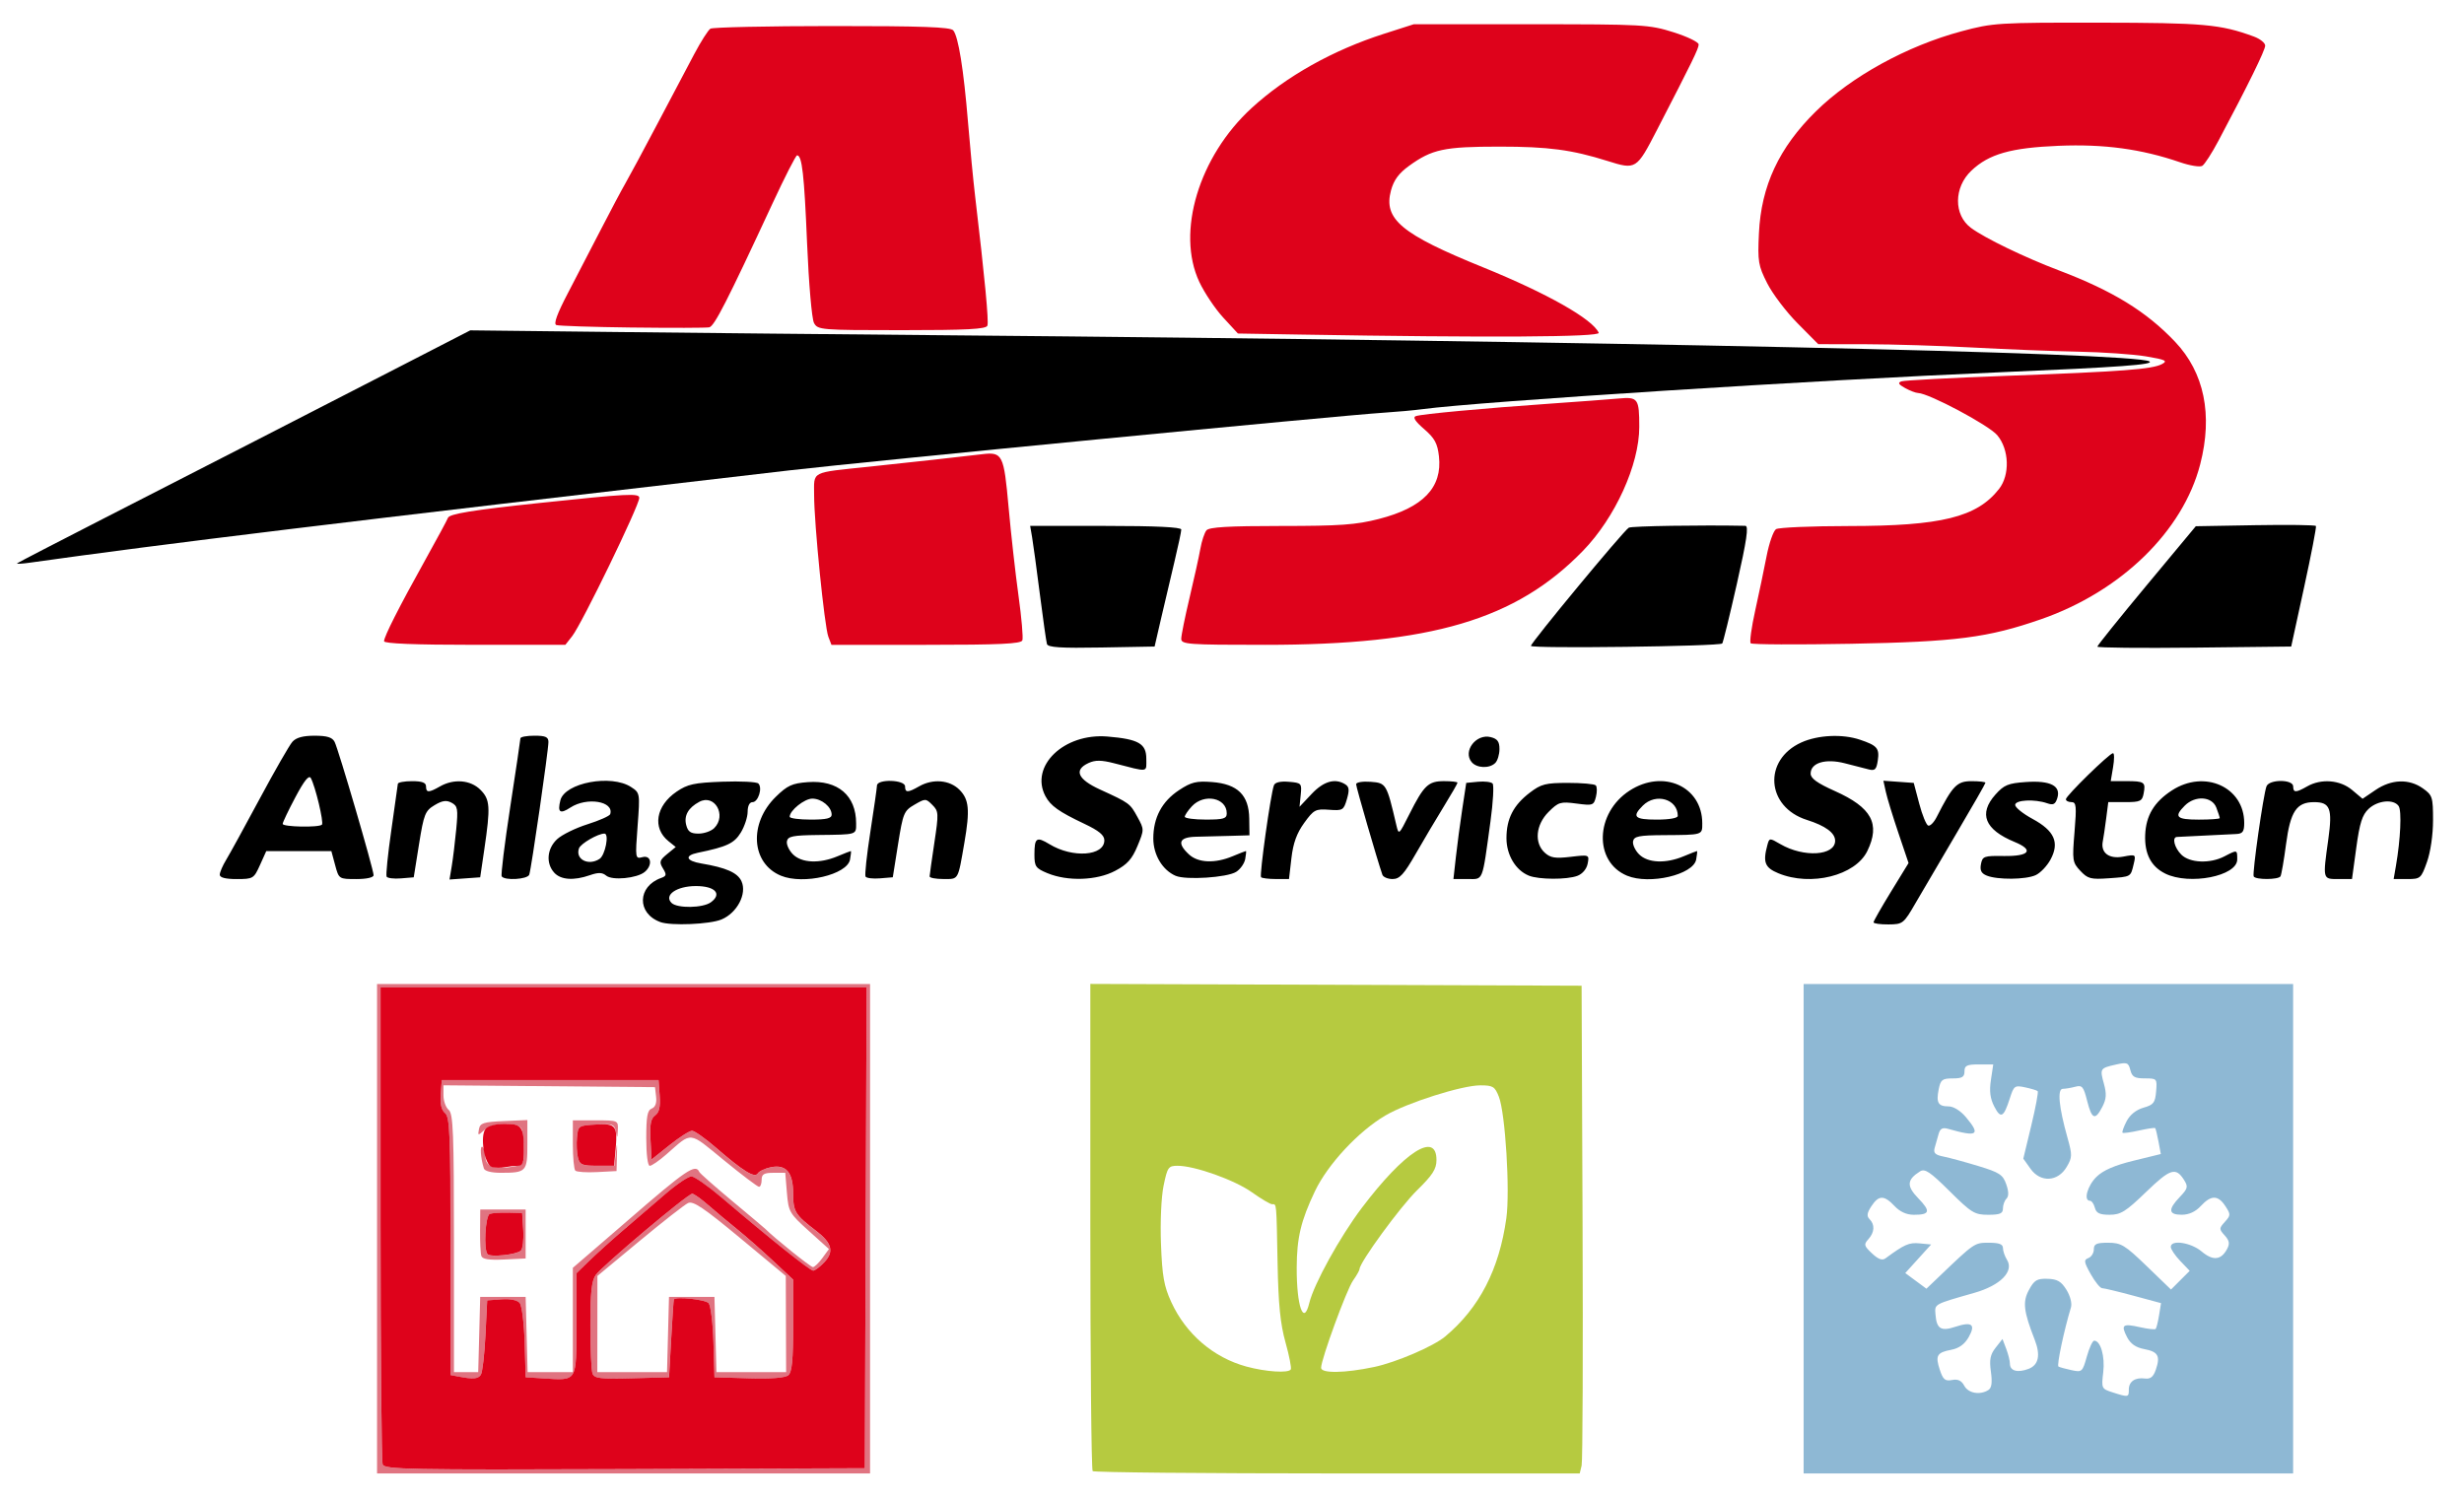 <?xml version="1.0" encoding="UTF-8"?>
<!-- Created with Inkscape (http://www.inkscape.org/) -->
<svg width="192.23mm" height="116.94mm" version="1.1" viewBox="0 0 192.23 116.94" xml:space="preserve" xmlns="http://www.w3.org/2000/svg"><g transform="translate(-1.28 -94.763)"><path d="m141.99 190.63v-19.095h38.189v38.189h-38.189zm25.369 12.564c0-0.644 0.483-0.98 1.264-0.879 0.426 0.055 0.652-0.129 0.845-0.69 0.367-1.069 0.178-1.403-0.91-1.607-0.653-0.123-1.064-0.409-1.333-0.929-0.501-0.968-0.352-1.084 1.003-0.779 0.613 0.138 1.164 0.2 1.226 0.138 0.062-0.062 0.181-0.54 0.266-1.063l0.154-0.951-2.162-0.583c-1.189-0.321-2.285-0.583-2.434-0.583s-0.549-0.492-0.886-1.093c-0.535-0.952-0.559-1.114-0.187-1.257 0.235-0.09 0.427-0.396 0.427-0.68 0-0.423 0.203-0.516 1.118-0.516 1.009 0 1.302 0.178 3.009 1.826l1.892 1.826 0.73-0.73 0.73-0.73-0.738-0.771c-0.406-0.424-0.738-0.917-0.738-1.097 0-0.583 1.566-0.35 2.407 0.358 0.884 0.744 1.518 0.683 1.986-0.193 0.222-0.414 0.179-0.655-0.186-1.059-0.449-0.496-0.449-0.55 0.014-1.061 0.456-0.504 0.459-0.582 0.036-1.228-0.57-0.87-1.113-0.872-1.915-7e-3 -0.415 0.448-0.925 0.682-1.487 0.682-1.042 0-1.087-0.41-0.152-1.386 0.619-0.647 0.661-0.802 0.347-1.305-0.655-1.049-1.075-0.92-2.973 0.912-1.592 1.537-1.981 1.78-2.85 1.78-0.777 0-1.039-0.124-1.149-0.546-0.079-0.3-0.251-0.546-0.384-0.546-0.521 0-0.201-1.172 0.509-1.867 0.519-0.508 1.407-0.895 2.885-1.257l2.135-0.523-0.182-0.972c-0.1-0.535-0.216-1.007-0.258-1.05-0.042-0.043-0.611 0.043-1.264 0.189-0.653 0.147-1.231 0.224-1.284 0.171-0.053-0.053 0.09-0.456 0.318-0.895 0.261-0.505 0.746-0.894 1.316-1.057 0.788-0.225 0.913-0.385 0.987-1.272 0.083-0.996 0.067-1.014-0.881-1.014-0.79 0-0.996-0.118-1.129-0.648-0.147-0.585-0.256-0.627-1.118-0.433-1.252 0.282-1.272 0.314-0.944 1.502 0.219 0.792 0.191 1.19-0.124 1.799-0.561 1.085-0.821 0.982-1.187-0.475-0.278-1.106-0.389-1.237-0.919-1.095-0.331 0.089-0.772 0.163-0.979 0.165-0.442 4e-3 -0.306 1.425 0.363 3.803 0.384 1.366 0.38 1.543-0.058 2.287-0.687 1.168-2.044 1.24-2.821 0.15l-0.565-0.794 0.621-2.578c0.342-1.418 0.567-2.628 0.501-2.689-0.066-0.061-0.507-0.194-0.98-0.295-0.811-0.174-0.879-0.125-1.192 0.855-0.479 1.497-0.709 1.62-1.212 0.646-0.324-0.626-0.397-1.199-0.265-2.077l0.182-1.213h-1.122c-0.94 0-1.122 0.088-1.122 0.546 0 0.438-0.182 0.546-0.921 0.546-0.811 0-0.941 0.1-1.09 0.846-0.21 1.05-0.045 1.336 0.775 1.336 0.382 0 0.928 0.34 1.348 0.839 1.175 1.396 0.911 1.571-1.382 0.915-0.444-0.127-0.627-0.028-0.75 0.403-0.089 0.314-0.227 0.8-0.306 1.081-0.112 0.398 0.04 0.547 0.692 0.677 0.459 0.092 1.681 0.424 2.715 0.738 1.645 0.5 1.917 0.677 2.176 1.42 0.2 0.573 0.206 0.938 0.019 1.125-0.152 0.152-0.276 0.497-0.276 0.767 0 0.395-0.225 0.491-1.153 0.491-1.058 0-1.305-0.151-3.004-1.838-1.52-1.508-1.933-1.786-2.307-1.55-1.036 0.654-1.069 1.143-0.14 2.102 0.987 1.019 0.914 1.286-0.35 1.286-0.566 0-1.081-0.234-1.502-0.682-0.811-0.863-1.235-0.86-1.807 0.014-0.343 0.524-0.379 0.773-0.143 1.009 0.429 0.429 0.393 1.028-0.095 1.568-0.367 0.406-0.338 0.518 0.285 1.103 0.489 0.459 0.8 0.574 1.052 0.388 1.493-1.098 1.837-1.248 2.662-1.169l0.901 0.087-2.019 2.229 1.651 1.221 1.007-0.963c2.756-2.635 2.74-2.623 3.869-2.623 0.795 0 1.094 0.113 1.094 0.413 0 0.227 0.142 0.641 0.316 0.92 0.564 0.903-0.512 1.994-2.537 2.573-3.211 0.918-3.104 0.858-3.041 1.692 0.084 1.121 0.424 1.331 1.549 0.959 1.297-0.428 1.605-0.186 1.037 0.813-0.311 0.547-0.751 0.866-1.351 0.98-1.131 0.214-1.265 0.451-0.895 1.573 0.25 0.756 0.41 0.889 0.95 0.786 0.462-0.088 0.738 0.042 0.956 0.449 0.314 0.587 1.224 0.749 1.878 0.334 0.257-0.163 0.315-0.579 0.198-1.428-0.131-0.946-0.053-1.34 0.369-1.876l0.534-0.679 0.291 0.765c0.16 0.421 0.291 0.945 0.291 1.165 0 0.562 0.597 0.726 1.453 0.401 0.781-0.297 0.947-1.069 0.485-2.256-0.874-2.24-0.959-2.966-0.46-3.893 0.417-0.775 0.627-0.902 1.452-0.878 0.765 0.022 1.071 0.199 1.479 0.859 0.3 0.484 0.446 1.059 0.35 1.377-0.542 1.792-1.119 4.525-0.974 4.61 0.094 0.055 0.552 0.181 1.018 0.281 0.818 0.175 0.859 0.139 1.195-1.059 0.191-0.682 0.45-1.241 0.575-1.241 0.501 0 0.852 1.227 0.706 2.464-0.149 1.255-0.131 1.293 0.717 1.565 1.24 0.398 1.279 0.392 1.279-0.194z" fill="#8eb8d4"/><path d="m30.696 190.63v-19.095h38.462v38.189h-38.462zm38.123-0.068 0.07-18.754h-37.92v18.39c0 10.115 0.075 18.585 0.166 18.824 0.15 0.391 1.993 0.427 18.89 0.363l18.724-0.07zm-31.781 11.605-0.614-0.118v-10.041c0-8.735-0.055-10.086-0.423-10.391-0.286-0.237-0.396-0.712-0.341-1.466l0.082-1.115h16.912l0.087 1.218c0.063 0.882-0.035 1.307-0.355 1.541-0.338 0.247-0.423 0.691-0.36 1.879l0.083 1.556 1.403-1.119c0.772-0.615 1.56-1.119 1.752-1.119 0.192 0 1.034 0.593 1.87 1.318 2.14 1.853 3.023 2.396 3.263 2.006 0.107-0.173 0.568-0.39 1.023-0.481 1.191-0.238 1.736 0.41 1.736 2.067 0 1.397 0.156 1.649 1.786 2.893 1.242 0.947 1.421 1.626 0.647 2.45-0.34 0.362-0.733 0.659-0.872 0.659-0.25 0-3.412-2.526-7.153-5.713-1.05-0.895-2.105-1.633-2.344-1.639-0.239-7e-3 -1.16 0.613-2.046 1.378s-2.347 2.022-3.248 2.793c-0.9 0.771-2.097 1.849-2.66 2.396l-1.023 0.994v3.982c0 4.546 0.1 4.386-2.61 4.214l-1.346-0.085-0.079-2.712c-0.043-1.492-0.217-2.879-0.386-3.082-0.191-0.23-0.728-0.339-1.422-0.288l-1.115 0.082-0.136 2.728c-0.075 1.5-0.236 2.881-0.357 3.069-0.22 0.34-0.596 0.372-1.757 0.148zm1.627-3.285 0.077-2.932h3.546l0.155 5.865h3.528v-8.136l1.534-1.32c0.844-0.726 2.102-1.812 2.796-2.414 4.509-3.912 5.241-4.408 5.535-3.747 0.05 0.113 1.196 1.125 2.546 2.25s2.516 2.107 2.591 2.182c0.729 0.732 3.554 2.999 3.729 2.993 0.124-5e-3 0.456-0.324 0.737-0.709l0.511-0.7-1.575-1.42c-1.508-1.36-1.58-1.486-1.704-2.974l-0.129-1.554h-0.921c-0.739 0-0.921 0.108-0.921 0.546 0 0.3-0.092 0.546-0.205 0.546-0.113 0-1.345-0.932-2.737-2.071-2.801-2.291-2.436-2.254-4.492-0.459-0.563 0.492-1.146 0.894-1.296 0.894-0.158 0-0.272-0.904-0.272-2.153 0-1.703 0.089-2.187 0.427-2.317 0.279-0.107 0.397-0.426 0.341-0.916l-0.086-0.752-16.503-0.144v0.789c0 0.434 0.184 0.942 0.409 1.129 0.35 0.291 0.409 1.79 0.409 10.399v10.059h1.891zm0.167-6.125c-0.063-0.194-0.107-1.09-0.099-1.99l0.015-1.637h3.54v3.819l-1.671 0.08c-1.184 0.057-1.704-0.022-1.785-0.273zm3.084-0.417c0.148-0.148 0.231-0.869 0.185-1.603l-0.085-1.334-1.091-0.025c-0.6-0.014-1.245 0.03-1.432 0.097-0.352 0.126-0.498 2.817-0.17 3.145 0.252 0.252 2.28 0.033 2.593-0.281zm-2.887-6.415c-0.259-0.836-0.323-1.812-0.111-1.681 0.128 0.079 0.233 0.43 0.233 0.778 0 0.744 0.684 1.002 2.066 0.778 0.896-0.145 0.935-0.201 0.935-1.321 0-0.643-0.075-1.364-0.166-1.601-0.233-0.608-2.222-0.576-2.913 0.046-0.508 0.457-0.526 0.455-0.428-0.068 0.089-0.471 0.353-0.557 1.941-0.626l1.838-0.081v1.893c0 2.135-0.083 2.224-2.077 2.224-0.733 0-1.256-0.135-1.319-0.341zm7.136 0.171c-0.107-0.107-0.194-1.033-0.194-2.058v-1.864h1.773c1.761 0 1.773 5e-3 1.736 0.75-0.033 0.663-0.051 0.677-0.157 0.123-0.109-0.572-0.245-0.62-1.531-0.546-1.386 0.08-1.413 0.098-1.5 1.006-0.049 0.508-0.016 1.214 0.073 1.569 0.143 0.568 0.321 0.644 1.504 0.644h1.342l0.116-1.023c0.1-0.877 0.112-0.847 0.085 0.205l-0.032 1.228-1.511 0.08c-0.831 0.044-1.598-7e-3 -1.705-0.114zm1.339 15.841c-0.093-0.242-0.169-1.937-0.169-3.767 0-2.555 0.098-3.466 0.42-3.927 0.493-0.703 7.186-6.341 7.528-6.341 0.128 0 0.694 0.402 1.257 0.894 0.563 0.492 1.576 1.339 2.251 1.881 0.675 0.543 1.933 1.649 2.796 2.458l1.569 1.47v3.571c0 2.725-0.09 3.645-0.381 3.887-0.248 0.206-1.321 0.289-3.069 0.238l-2.688-0.078-0.079-2.712c-0.043-1.492-0.212-2.873-0.374-3.069-0.239-0.288-2.592-0.537-2.719-0.288-0.019 0.037-0.111 1.419-0.205 3.069l-0.17 3.001-2.9 0.077c-2.463 0.066-2.925 0.011-3.069-0.363zm5.891-3.055 0.077-2.932h3.546l0.155 5.865h5.437l-0.026-7.502-3.564-2.96c-2.837-2.356-3.665-2.913-4.06-2.728-0.273 0.128-1.976 1.46-3.784 2.96l-3.288 2.728-0.007 7.502h5.437z" fill="#e07481"/><path d="m86.525 209.54c-0.1-0.1-0.182-8.693-0.182-19.096v-18.915l38.326 0.14 0.075 18.413c0.041 10.127 8e-3 18.689-0.073 19.026l-0.149 0.614h-18.908c-10.399 0-18.989-0.082-19.089-0.182zm15.456-7.933c0.067-0.113-0.119-1.064-0.413-2.114-0.402-1.433-0.555-2.964-0.616-6.138-0.093-4.879-0.071-4.637-0.425-4.637-0.15 0-0.856-0.417-1.569-0.926-1.343-0.96-4.463-2.074-5.807-2.074-0.717 0-0.793 0.107-1.091 1.542-0.185 0.889-0.271 2.825-0.205 4.569 0.095 2.502 0.234 3.286 0.805 4.527 1.142 2.486 3.284 4.325 5.852 5.025 1.518 0.414 3.287 0.529 3.468 0.226zm6.502-0.19c1.729-0.366 4.631-1.612 5.551-2.384 2.662-2.231 4.204-5.217 4.764-9.224 0.296-2.118-0.078-8.197-0.583-9.479-0.313-0.796-0.461-0.887-1.45-0.887-1.429 0-5.706 1.357-7.391 2.344-2.11 1.236-4.511 3.817-5.513 5.925-1.092 2.298-1.409 3.627-1.417 5.949-0.011 3.023 0.543 4.581 0.982 2.762 0.358-1.48 2.388-5.157 4.094-7.415 3.322-4.394 5.828-6.003 5.828-3.741 0 0.705-0.299 1.171-1.52 2.368-1.314 1.289-4.481 5.628-4.481 6.14 0 0.097-0.23 0.503-0.511 0.901-0.499 0.707-2.489 6.145-2.489 6.803 0 0.448 1.856 0.42 4.137-0.063z" fill="#b6ca40"/><path d="m31.135 209.02c-0.091-0.238-0.166-8.709-0.166-18.824v-18.39h37.92l-0.07 18.754-0.07 18.754-18.724 0.07c-16.897 0.063-18.74 0.028-18.89-0.363zm7.66-7.004c0.121-0.188 0.282-1.569 0.357-3.069l0.136-2.728 1.115-0.082c0.694-0.051 1.231 0.058 1.422 0.288 0.169 0.203 0.342 1.59 0.386 3.082l0.079 2.712 1.346 0.085c2.709 0.171 2.61 0.332 2.61-4.214v-3.982l1.023-0.994c0.563-0.547 1.759-1.625 2.66-2.396 0.9-0.771 2.362-2.028 3.248-2.793s1.807-1.385 2.046-1.378c0.239 7e-3 1.294 0.745 2.344 1.639 3.741 3.187 6.903 5.713 7.153 5.713 0.139 0 0.532-0.296 0.872-0.659 0.774-0.824 0.595-1.502-0.647-2.45-1.63-1.243-1.786-1.496-1.786-2.893 0-1.657-0.545-2.305-1.736-2.067-0.456 0.091-0.916 0.308-1.023 0.481-0.241 0.389-1.124-0.154-3.263-2.006-0.837-0.725-1.679-1.318-1.87-1.318-0.192 0-0.98 0.503-1.752 1.119l-1.403 1.119-0.083-1.556c-0.063-1.188 0.022-1.632 0.36-1.879 0.32-0.234 0.418-0.659 0.355-1.541l-0.087-1.218h-16.912l-0.082 1.115c-0.055 0.754 0.055 1.228 0.341 1.466 0.368 0.305 0.423 1.657 0.423 10.391v10.041l0.614 0.118c1.161 0.224 1.537 0.192 1.757-0.148zm0.528-9.399c-0.328-0.328-0.183-3.018 0.17-3.145 0.188-0.067 0.832-0.111 1.432-0.097l1.091 0.025 0.085 1.334c0.047 0.734-0.036 1.455-0.185 1.603-0.313 0.313-2.341 0.533-2.593 0.281zm0.335-6.804c-0.585-0.163-0.958-2.416-0.492-2.977 0.19-0.229 0.81-0.392 1.49-0.392 1.329 0 1.496 0.23 1.496 2.068 0 0.965-0.095 1.206-0.477 1.209-0.263 2e-3 -0.723 0.052-1.023 0.111-0.3 0.059-0.747 0.051-0.994-0.018zm6.708-0.74c-0.089-0.354-0.122-1.06-0.073-1.569 0.087-0.908 0.114-0.926 1.5-1.006 1.577-0.091 1.693 0.079 1.492 2.196l-0.097 1.023h-1.33c-1.17 0-1.349-0.077-1.492-0.644zm7.277 14.147c0.093-1.65 0.185-3.031 0.205-3.069 0.127-0.249 2.48 1.3e-4 2.719 0.288 0.163 0.196 0.331 1.577 0.374 3.069l0.079 2.712 2.688 0.078c1.747 0.051 2.821-0.032 3.069-0.238 0.291-0.241 0.381-1.162 0.381-3.887v-3.571l-1.569-1.47c-0.863-0.809-2.121-1.915-2.796-2.458-0.675-0.543-1.688-1.39-2.251-1.881-0.563-0.492-1.129-0.894-1.257-0.894-0.343 0-7.036 5.637-7.528 6.341-0.323 0.461-0.42 1.372-0.42 3.927 0 1.83 0.076 3.525 0.169 3.767 0.144 0.374 0.605 0.429 3.069 0.363l2.9-0.077zm-22.401-54.427c0-0.364 1.161-2.654 3.239-6.387 0.914-1.642 1.699-3.098 1.745-3.237 0.105-0.314 1.92-0.609 7.155-1.164 6.848-0.725 7.774-0.773 7.774-0.402 0 0.596-4.481 9.834-5.235 10.792l-0.533 0.678h-7.072c-4.664 0-7.072-0.096-7.072-0.281zm34.661-0.354c-0.302-0.795-1.109-8.825-1.109-11.04 0-1.915-0.348-1.737 4.364-2.232 3.018-0.317 7.124-0.771 8.729-0.964 1.609-0.194 1.708 4e-3 2.08 4.144 0.186 2.074 0.534 5.178 0.773 6.899 0.239 1.721 0.374 3.286 0.3 3.478-0.104 0.272-1.765 0.35-7.514 0.35h-7.38zm27.533 0.158c1.95e-4 -0.263 0.293-1.705 0.65-3.205 0.357-1.5 0.736-3.219 0.842-3.819s0.32-1.245 0.475-1.432c0.208-0.252 1.717-0.341 5.797-0.341 4.62 0 5.861-0.088 7.646-0.545 3.46-0.885 4.969-2.456 4.695-4.887-0.115-1.016-0.332-1.415-1.16-2.131-0.701-0.606-0.901-0.921-0.64-1.009 0.488-0.165 5.259-0.608 10.472-0.972 2.25-0.157 4.664-0.338 5.364-0.402 1.492-0.136 1.592 4e-3 1.592 2.216 0 2.949-1.878 7.082-4.395 9.672-5.226 5.377-11.836 7.332-24.791 7.332-6.055 0-6.548-0.036-6.548-0.477zm44.425 0.355c-0.096-0.099 0.062-1.248 0.352-2.552 0.289-1.304 0.689-3.213 0.888-4.242s0.532-1.978 0.739-2.11c0.208-0.131 2.771-0.241 5.697-0.243 7.2-5e-3 9.965-0.687 11.696-2.888 0.865-1.1 0.8-3.087-0.138-4.202-0.654-0.777-5.326-3.266-6.178-3.29-0.183-5e-3 -0.64-0.181-1.015-0.389-0.518-0.289-0.584-0.414-0.273-0.521 0.225-0.078 3.908-0.271 8.183-0.429 9.046-0.334 11.389-0.512 12.139-0.919 0.465-0.252 0.28-0.341-1.241-0.597-0.983-0.165-3.376-0.331-5.319-0.369-1.943-0.038-5.619-0.183-8.17-0.322-2.55-0.139-6.314-0.255-8.363-0.258l-3.726-5e-3 -1.612-1.627c-0.887-0.895-1.954-2.302-2.371-3.127-0.697-1.377-0.749-1.695-0.645-3.896 0.176-3.705 1.564-6.677 4.441-9.512 2.758-2.717 7.105-5.108 11.366-6.249 2.454-0.658 2.846-0.682 10.731-0.673 8.161 9e-3 9.462 0.126 12.071 1.082 0.488 0.179 0.887 0.499 0.887 0.712 0 0.356-1.343 3.09-3.653 7.435-0.508 0.956-1.072 1.83-1.254 1.942-0.181 0.112-0.962-0.013-1.735-0.279-3.024-1.037-5.931-1.431-9.481-1.284-3.718 0.154-5.423 0.639-6.795 1.934-1.382 1.305-1.398 3.461-0.033 4.471 1.091 0.806 4.175 2.297 6.856 3.315 4.203 1.595 6.825 3.206 9.066 5.57 2.279 2.404 2.954 5.698 1.959 9.559-1.345 5.218-6.169 9.915-12.41 12.086-4.149 1.443-6.634 1.764-14.845 1.917-4.201 0.078-7.716 0.061-7.812-0.038zm-35.19-24.086-4.813-0.081-1.145-1.242c-0.63-0.683-1.471-1.938-1.87-2.79-1.813-3.868-0.034-9.781 4.08-13.557 2.699-2.478 6.328-4.513 10.333-5.797l2.319-0.743h9.138c8.75 0 9.222 0.026 11.116 0.622 1.088 0.342 1.975 0.772 1.973 0.955-5e-3 0.329-0.439 1.219-3.255 6.675-1.593 3.086-1.635 3.113-3.852 2.416-2.796-0.879-4.618-1.121-8.437-1.121-4.311 0-5.257 0.202-7.058 1.507-0.796 0.577-1.183 1.105-1.401 1.913-0.603 2.238 0.796 3.406 7.189 5.999 4.981 2.021 8.562 4.049 9.017 5.107 0.144 0.336-8.518 0.387-23.335 0.137zm-52.062-0.548c-3.076-0.038-5.743-0.126-5.927-0.194-0.229-0.085 0.06-0.88 0.908-2.501 0.684-1.307 1.848-3.552 2.587-4.989s1.592-3.042 1.895-3.567c0.303-0.525 1.425-2.612 2.493-4.637 1.068-2.025 2.364-4.48 2.88-5.454s1.082-1.862 1.257-1.974 4.446-0.204 9.491-0.206c7.01-0.003 9.239 0.076 9.455 0.337 0.4 0.483 0.812 3.045 1.151 7.16 0.161 1.95 0.408 4.528 0.55 5.728 0.761 6.436 1.084 9.836 0.963 10.15-0.105 0.274-1.588 0.352-6.681 0.352-6.343 0-6.555-0.018-6.848-0.565-0.168-0.313-0.407-3.08-0.538-6.206-0.224-5.381-0.393-6.868-0.78-6.868-0.096 0-0.958 1.688-1.915 3.751-3.557 7.66-4.54 9.585-4.939 9.667-0.225 0.046-2.926 0.053-6.001 0.015z" fill="#de021b"/><path d="m52.791 166.7c-1.84-0.676-1.794-2.778 0.074-3.441 0.414-0.147 0.434-0.253 0.136-0.741-0.304-0.499-0.263-0.638 0.325-1.12l0.672-0.551-0.565-0.454c-1.275-1.027-0.992-2.758 0.632-3.864 0.857-0.584 1.371-0.696 3.572-0.777 1.414-0.052 2.678 0.011 2.808 0.141 0.34 0.34-0.012 1.455-0.459 1.455-0.23 0-0.378 0.294-0.378 0.75-5.61e-4 0.413-0.24 1.142-0.533 1.622-0.513 0.842-1.085 1.11-3.354 1.576-1.065 0.219-0.929 0.634 0.273 0.836 1.94 0.326 2.83 0.72 3.134 1.388 0.444 0.974-0.339 2.471-1.56 2.981-0.912 0.381-3.943 0.508-4.78 0.201zm3.947-1.54c0.899-0.657 0.336-1.267-1.169-1.267-1.494 0-2.512 0.703-1.902 1.313 0.44 0.44 2.447 0.41 3.071-0.046zm0.261-5.787c0.996-0.996 0.035-2.692-1.162-2.051-0.858 0.459-1.207 1.071-1.026 1.794 0.134 0.536 0.346 0.685 0.966 0.685 0.437 0 0.987-0.193 1.222-0.429zm90.446 7.35c0-0.094 0.615-1.173 1.366-2.398l1.366-2.227-0.79-2.339c-0.435-1.286-0.877-2.731-0.982-3.211l-0.192-0.872 2.369 0.17 0.428 1.62c0.235 0.891 0.551 1.661 0.701 1.711 0.15 0.05 0.446-0.249 0.657-0.665 1.247-2.455 1.584-2.802 2.719-2.802 0.598 0 1.088 0.055 1.088 0.123 0 0.068-1.001 1.817-2.224 3.887-1.223 2.07-2.665 4.527-3.205 5.461-0.958 1.657-1.009 1.697-2.141 1.705-0.638 4e-3 -1.159-0.069-1.159-0.163zm-129.02-3.716c5.61e-4 -0.188 0.225-0.709 0.499-1.159s1.453-2.598 2.621-4.774 2.312-4.17 2.544-4.433c0.291-0.33 0.826-0.477 1.733-0.477 0.972 0 1.377 0.124 1.562 0.477 0.294 0.56 3.042 9.959 3.042 10.404 0 0.181-0.543 0.303-1.353 0.303-1.348 0-1.355-4e-3 -1.647-1.091l-0.294-1.091h-5.079l-0.492 1.091c-0.476 1.055-0.535 1.091-1.815 1.091-0.877 0-1.322-0.115-1.321-0.341zm7.971-3.903c0.162-0.162-0.516-3.004-0.868-3.635-0.146-0.262-0.514 0.195-1.202 1.491-0.546 1.028-0.992 1.964-0.992 2.082 0 0.241 2.826 0.297 3.062 0.062zm5.047 4.054c-0.069-0.121 0.096-1.754 0.367-3.629 0.271-1.875 0.5-3.502 0.509-3.614 9e-3 -0.113 0.507-0.205 1.107-0.205 0.788 0 1.091 0.114 1.091 0.409 0 0.502 0.213 0.502 1.091 0 1.076-0.615 2.382-0.507 3.149 0.26 0.76 0.76 0.797 1.321 0.307 4.65l-0.321 2.182-2.394 0.172 0.174-1.04c0.096-0.572 0.252-1.856 0.348-2.853 0.155-1.62 0.117-1.842-0.361-2.098-0.407-0.218-0.725-0.171-1.332 0.194-0.73 0.439-0.832 0.697-1.209 3.053l-0.411 2.573-0.996 0.083c-0.548 0.046-1.052-0.016-1.121-0.136zm8.977-0.024c-0.072-0.117 0.226-2.542 0.663-5.387s0.796-5.266 0.798-5.379c0.001-0.113 0.494-0.205 1.094-0.205 0.869 0 1.091 0.1 1.091 0.491 0 0.658-1.338 9.919-1.496 10.352-0.134 0.37-1.935 0.477-2.15 0.128zm4.097-0.286c-0.663-0.733-0.563-1.879 0.229-2.613 0.374-0.347 1.441-0.87 2.37-1.163 0.929-0.293 1.726-0.648 1.77-0.788 0.318-1.006-1.819-1.359-3.108-0.514-0.809 0.53-1.018 0.379-0.78-0.566 0.344-1.371 3.967-2.051 5.517-1.036 0.696 0.456 0.7 0.476 0.508 3.04-0.19 2.532-0.183 2.578 0.38 2.43 0.688-0.18 0.811 0.627 0.175 1.154-0.601 0.499-2.527 0.684-3.003 0.289-0.308-0.256-0.614-0.264-1.271-0.036-1.265 0.441-2.274 0.369-2.787-0.197zm3.538-1.074c0.443-0.29 0.77-1.974 0.383-1.974-0.51 0-1.86 0.783-1.989 1.154-0.299 0.857 0.738 1.387 1.606 0.82zm14.151 1.312c-2.326-0.962-2.526-4.083-0.395-6.163 0.9-0.879 1.269-1.047 2.499-1.138 2.337-0.173 3.761 1.044 3.761 3.215 0 0.907 0.11 0.874-2.995 0.91-1.94 0.023-2.328 0.101-2.404 0.487-0.05 0.253 0.163 0.714 0.472 1.023 0.676 0.676 2.07 0.738 3.469 0.153 0.539-0.225 1.009-0.409 1.044-0.409 0.036 0 0.008 0.299-0.062 0.664-0.226 1.183-3.643 1.981-5.389 1.258zm3.955-4.767c0-0.599-0.784-1.247-1.509-1.247-0.611 0-1.764 0.925-1.764 1.415 0 0.122 0.737 0.221 1.637 0.221 1.237 0 1.637-0.095 1.637-0.39zm2.645 4.837c-0.074-0.121 0.095-1.693 0.375-3.493 0.28-1.8 0.512-3.427 0.517-3.614 0.014-0.524 2.191-0.456 2.191 0.068 0 0.502 0.213 0.502 1.091 0 1.076-0.615 2.382-0.507 3.149 0.26 0.753 0.753 0.83 1.574 0.39 4.122-0.518 2.992-0.434 2.846-1.635 2.846-0.597 0-1.083-0.092-1.08-0.205 0.003-0.113 0.17-1.296 0.371-2.63 0.345-2.295 0.336-2.454-0.158-2.948-0.511-0.511-0.543-0.511-1.393-0.017-0.822 0.477-0.894 0.652-1.282 3.085l-0.411 2.579-0.996 0.083c-0.548 0.046-1.056-0.016-1.129-0.136zm14.199-0.263c-0.923-0.383-1.023-0.523-1.023-1.441 0-1.332 0.157-1.442 1.176-0.823 1.808 1.1 4.279 0.923 4.279-0.306 0-0.399-0.427-0.75-1.569-1.29-1.975-0.935-2.627-1.399-3.026-2.149-1.246-2.348 1.446-4.939 4.838-4.656 2.422 0.202 3.03 0.55 3.03 1.73 0 1.099 0.245 1.065-2.52 0.353-0.979-0.252-1.458-0.257-1.978-0.02-1.177 0.536-0.864 1.269 0.883 2.069 2.309 1.057 2.341 1.08 2.923 2.144 0.533 0.974 0.533 0.986-3.7e-5 2.274-0.421 1.015-0.796 1.432-1.739 1.93-1.43 0.756-3.705 0.835-5.276 0.183zm9.994 0.202c-1.03-0.446-1.743-1.638-1.743-2.914 0-1.627 0.674-2.892 2.009-3.771 0.957-0.63 1.348-0.726 2.578-0.631 1.992 0.154 2.872 1.02 2.897 2.849l0.018 1.307-1.5 0.043c-0.825 0.024-2.022 0.055-2.66 0.068-1.332 0.028-1.519 0.487-0.562 1.378 0.713 0.665 2.026 0.721 3.4 0.147 0.539-0.225 1.009-0.409 1.044-0.409 0.036 0 0.011 0.283-0.055 0.63-0.066 0.346-0.384 0.794-0.706 0.996-0.711 0.444-3.922 0.652-4.721 0.306zm3.986-4.878c0-1.213-1.766-1.57-2.717-0.549-0.306 0.328-0.556 0.697-0.556 0.818s0.737 0.221 1.637 0.221c1.394 0 1.637-0.073 1.637-0.491zm2.677 4.987c-0.141-0.141 0.748-6.487 1.004-7.172 0.086-0.23 0.498-0.327 1.159-0.273 0.99 0.082 1.022 0.117 0.931 1.018l-0.094 0.933 0.944-1.001c0.943-1 1.833-1.253 2.631-0.748 0.301 0.191 0.328 0.448 0.121 1.155-0.252 0.864-0.324 0.906-1.396 0.825-1.048-0.079-1.189-4e-3 -1.936 1.028-0.578 0.798-0.86 1.573-0.995 2.745l-0.189 1.632h-1.019c-0.56 0-1.083-0.064-1.161-0.142zm9.463-0.199c-0.4-1.154-2.047-6.83-2.047-7.056 0-0.151 0.504-0.235 1.132-0.189 1.216 0.09 1.251 0.149 2.001 3.357 0.191 0.815 0.195 0.811 1.015-0.818 1.142-2.269 1.479-2.591 2.713-2.591 0.577 0 1.049 0.054 1.049 0.121 0 0.066-0.476 0.895-1.059 1.841s-1.57 2.611-2.194 3.698c-0.931 1.621-1.258 1.978-1.814 1.978-0.373 0-0.732-0.153-0.797-0.341zm5.735-1.364c0.103-0.938 0.328-2.626 0.499-3.751l0.311-2.046 0.921-0.088c0.507-0.048 1.016 0.013 1.133 0.136 0.117 0.123 0.043 1.452-0.163 2.952-0.664 4.831-0.532 4.501-1.789 4.501h-1.101zm5.69 1.438c-1.027-0.415-1.743-1.614-1.743-2.92 0-1.518 0.542-2.576 1.82-3.55 0.884-0.675 1.234-0.764 2.978-0.764 1.087 0 2.062 0.086 2.168 0.192 0.106 0.106 0.112 0.508 0.015 0.895-0.168 0.67-0.24 0.695-1.521 0.525-1.246-0.165-1.405-0.117-2.175 0.653-1.005 1.005-1.134 2.424-0.29 3.187 0.439 0.398 0.816 0.457 2.008 0.317 1.461-0.172 1.466-0.17 1.333 0.528-0.08 0.417-0.403 0.802-0.798 0.953-0.815 0.31-3.014 0.301-3.796-0.015zm7.668 7e-3c-2.612-1.08-2.501-4.889 0.194-6.637 2.623-1.701 5.671-0.33 5.671 2.55 0 0.921 0.061 0.902-2.995 0.922-1.946 0.013-2.328 0.088-2.404 0.476-0.05 0.253 0.163 0.714 0.472 1.023 0.676 0.676 2.07 0.738 3.469 0.153 0.539-0.225 1.009-0.409 1.044-0.409 0.036 0 8e-3 0.299-0.062 0.664-0.226 1.183-3.643 1.981-5.389 1.258zm3.955-4.668c0-1.31-1.715-1.813-2.728-0.8-0.873 0.873-0.655 1.091 1.091 1.091 0.977 0 1.637-0.117 1.637-0.291zm7.842 4.476c-1.049-0.435-1.214-0.855-0.857-2.183 0.157-0.584 0.167-0.585 1.019-0.088 1.824 1.062 4.271 0.91 4.271-0.264 0-0.612-0.75-1.165-2.205-1.626-3.175-1.005-3.438-4.678-0.433-6.042 1.292-0.586 3.208-0.677 4.575-0.216 1.343 0.452 1.531 0.671 1.392 1.617-0.104 0.706-0.222 0.824-0.704 0.702-0.319-0.081-1.161-0.297-1.872-0.48-1.508-0.388-2.663-0.038-2.663 0.807 0 0.373 0.516 0.745 1.878 1.354 2.89 1.292 3.577 2.56 2.542 4.689-0.932 1.917-4.405 2.782-6.943 1.73zm16.264 0.184c-0.429-0.173-0.547-0.407-0.454-0.894 0.118-0.615 0.238-0.658 1.78-0.635 2.008 0.03 2.387-0.461 0.846-1.096-2.331-0.961-2.833-2.2-1.497-3.696 0.675-0.755 0.991-0.885 2.387-0.981 1.91-0.131 2.744 0.3 2.439 1.261-0.152 0.479-0.315 0.562-0.784 0.398-0.986-0.344-2.501-0.265-2.501 0.13 0 0.196 0.611 0.687 1.358 1.091 1.709 0.926 2.115 1.843 1.4 3.169-0.27 0.502-0.792 1.049-1.16 1.217-0.778 0.355-2.974 0.375-3.815 0.036zm7.298-0.372c-0.614-0.657-0.637-0.813-0.453-3.027 0.169-2.033 0.138-2.334-0.239-2.334-0.239 0-0.434-0.101-0.434-0.225 0-0.267 3.405-3.594 3.678-3.594 0.104 0 0.106 0.491 4e-3 1.091l-0.184 1.091h1.206c1.426 0 1.532 0.075 1.363 0.961-0.116 0.608-0.261 0.676-1.444 0.676h-1.315l-0.167 1.296c-0.092 0.713-0.209 1.505-0.261 1.76-0.181 0.899 0.487 1.403 1.587 1.197 0.994-0.187 1.005-0.179 0.824 0.575-0.246 1.025-0.181 0.988-1.954 1.114-1.397 0.099-1.631 0.037-2.21-0.582zm6.618 0.21c-1.099-0.542-1.615-1.537-1.558-3.007 0.059-1.512 0.699-2.579 2.089-3.48 2.549-1.653 5.637-0.26 5.637 2.541 0 0.672-0.118 0.838-0.614 0.863-0.338 0.017-1.473 0.073-2.523 0.124-1.05 0.051-2.002 0.098-2.114 0.105-0.399 0.025-0.197 0.839 0.341 1.377 0.659 0.659 2.245 0.723 3.373 0.135 1.002-0.522 0.992-0.525 0.992 0.245 0 1.3-3.734 2.03-5.623 1.099zm4.259-4.325c0-0.065-0.12-0.433-0.266-0.818-0.335-0.881-1.653-0.963-2.462-0.154-0.873 0.873-0.655 1.091 1.091 1.091 0.9 0 1.637-0.053 1.637-0.119zm2.648 4.551c-0.123-0.226 0.752-6.386 0.999-7.03 0.215-0.56 2.082-0.555 2.082 6e-3 0 0.502 0.213 0.502 1.091 0 1.094-0.625 2.569-0.508 3.504 0.279l0.818 0.688 1.014-0.688c1.242-0.843 2.617-0.889 3.692-0.124 0.746 0.531 0.792 0.676 0.792 2.487 0 1.131-0.195 2.471-0.473 3.255-0.457 1.286-0.51 1.332-1.536 1.332h-1.063l0.177-1.023c0.361-2.078 0.462-4.307 0.213-4.671-0.387-0.566-1.631-0.45-2.342 0.217-0.499 0.469-0.7 1.101-0.964 3.035l-0.334 2.442h-1.067c-1.234 0-1.221 0.052-0.777-3.137 0.329-2.365 0.135-2.864-1.111-2.864-1.369 0-1.851 0.719-2.188 3.266-0.168 1.271-0.365 2.406-0.437 2.523-0.168 0.272-1.94 0.278-2.088 8e-3zm-61.012-8.921c-0.705-0.849 0.351-2.233 1.486-1.948 0.527 0.132 0.685 0.348 0.685 0.931 0 0.417-0.147 0.906-0.327 1.086-0.449 0.449-1.446 0.412-1.844-0.069zm-33.132-9.212c-0.056-0.191-0.306-1.944-0.554-3.894-0.248-1.95-0.52-3.945-0.604-4.433l-0.152-0.887h5.895c3.885 0 5.895 0.096 5.895 0.283 0 0.155-0.241 1.291-0.536 2.523-0.295 1.232-0.763 3.223-1.041 4.423l-0.504 2.182-4.148 0.075c-3.18 0.058-4.172-6e-3 -4.251-0.273zm37.758 0.147c0-0.255 7.203-8.955 7.634-9.222 0.208-0.129 5.712-0.217 9.093-0.146 0.273 6e-3 0.112 1.107-0.663 4.535-0.563 2.49-1.076 4.58-1.14 4.644-0.227 0.227-14.924 0.413-14.924 0.189zm44.19 0.058c0-0.089 1.728-2.239 3.84-4.778l3.84-4.616 4.642-0.081c2.553-0.044 4.682-0.016 4.73 0.063 0.048 0.079-0.366 2.227-0.921 4.774l-1.009 4.631-7.562 0.085c-4.159 0.046-7.562 0.012-7.562-0.078zm-162.29-6.5c0.069-0.059 3.072-1.615 6.673-3.457 8.505-4.351 15.505-7.941 22.796-11.692l5.883-3.027 11.302 0.128c6.216 0.07 17.808 0.185 25.759 0.255 51.254 0.451 92.703 1.349 93.931 2.037 0.449 0.251-2.353 0.456-11.551 0.845-14.448 0.611-40.622 2.282-45.145 2.882-0.675 0.09-2.025 0.213-3.001 0.275-3.405 0.215-40.216 3.787-46.373 4.499-35.555 4.115-48.598 5.701-59.32 7.21-0.594 0.084-1.024 0.104-0.955 0.044z"/></g></svg>
